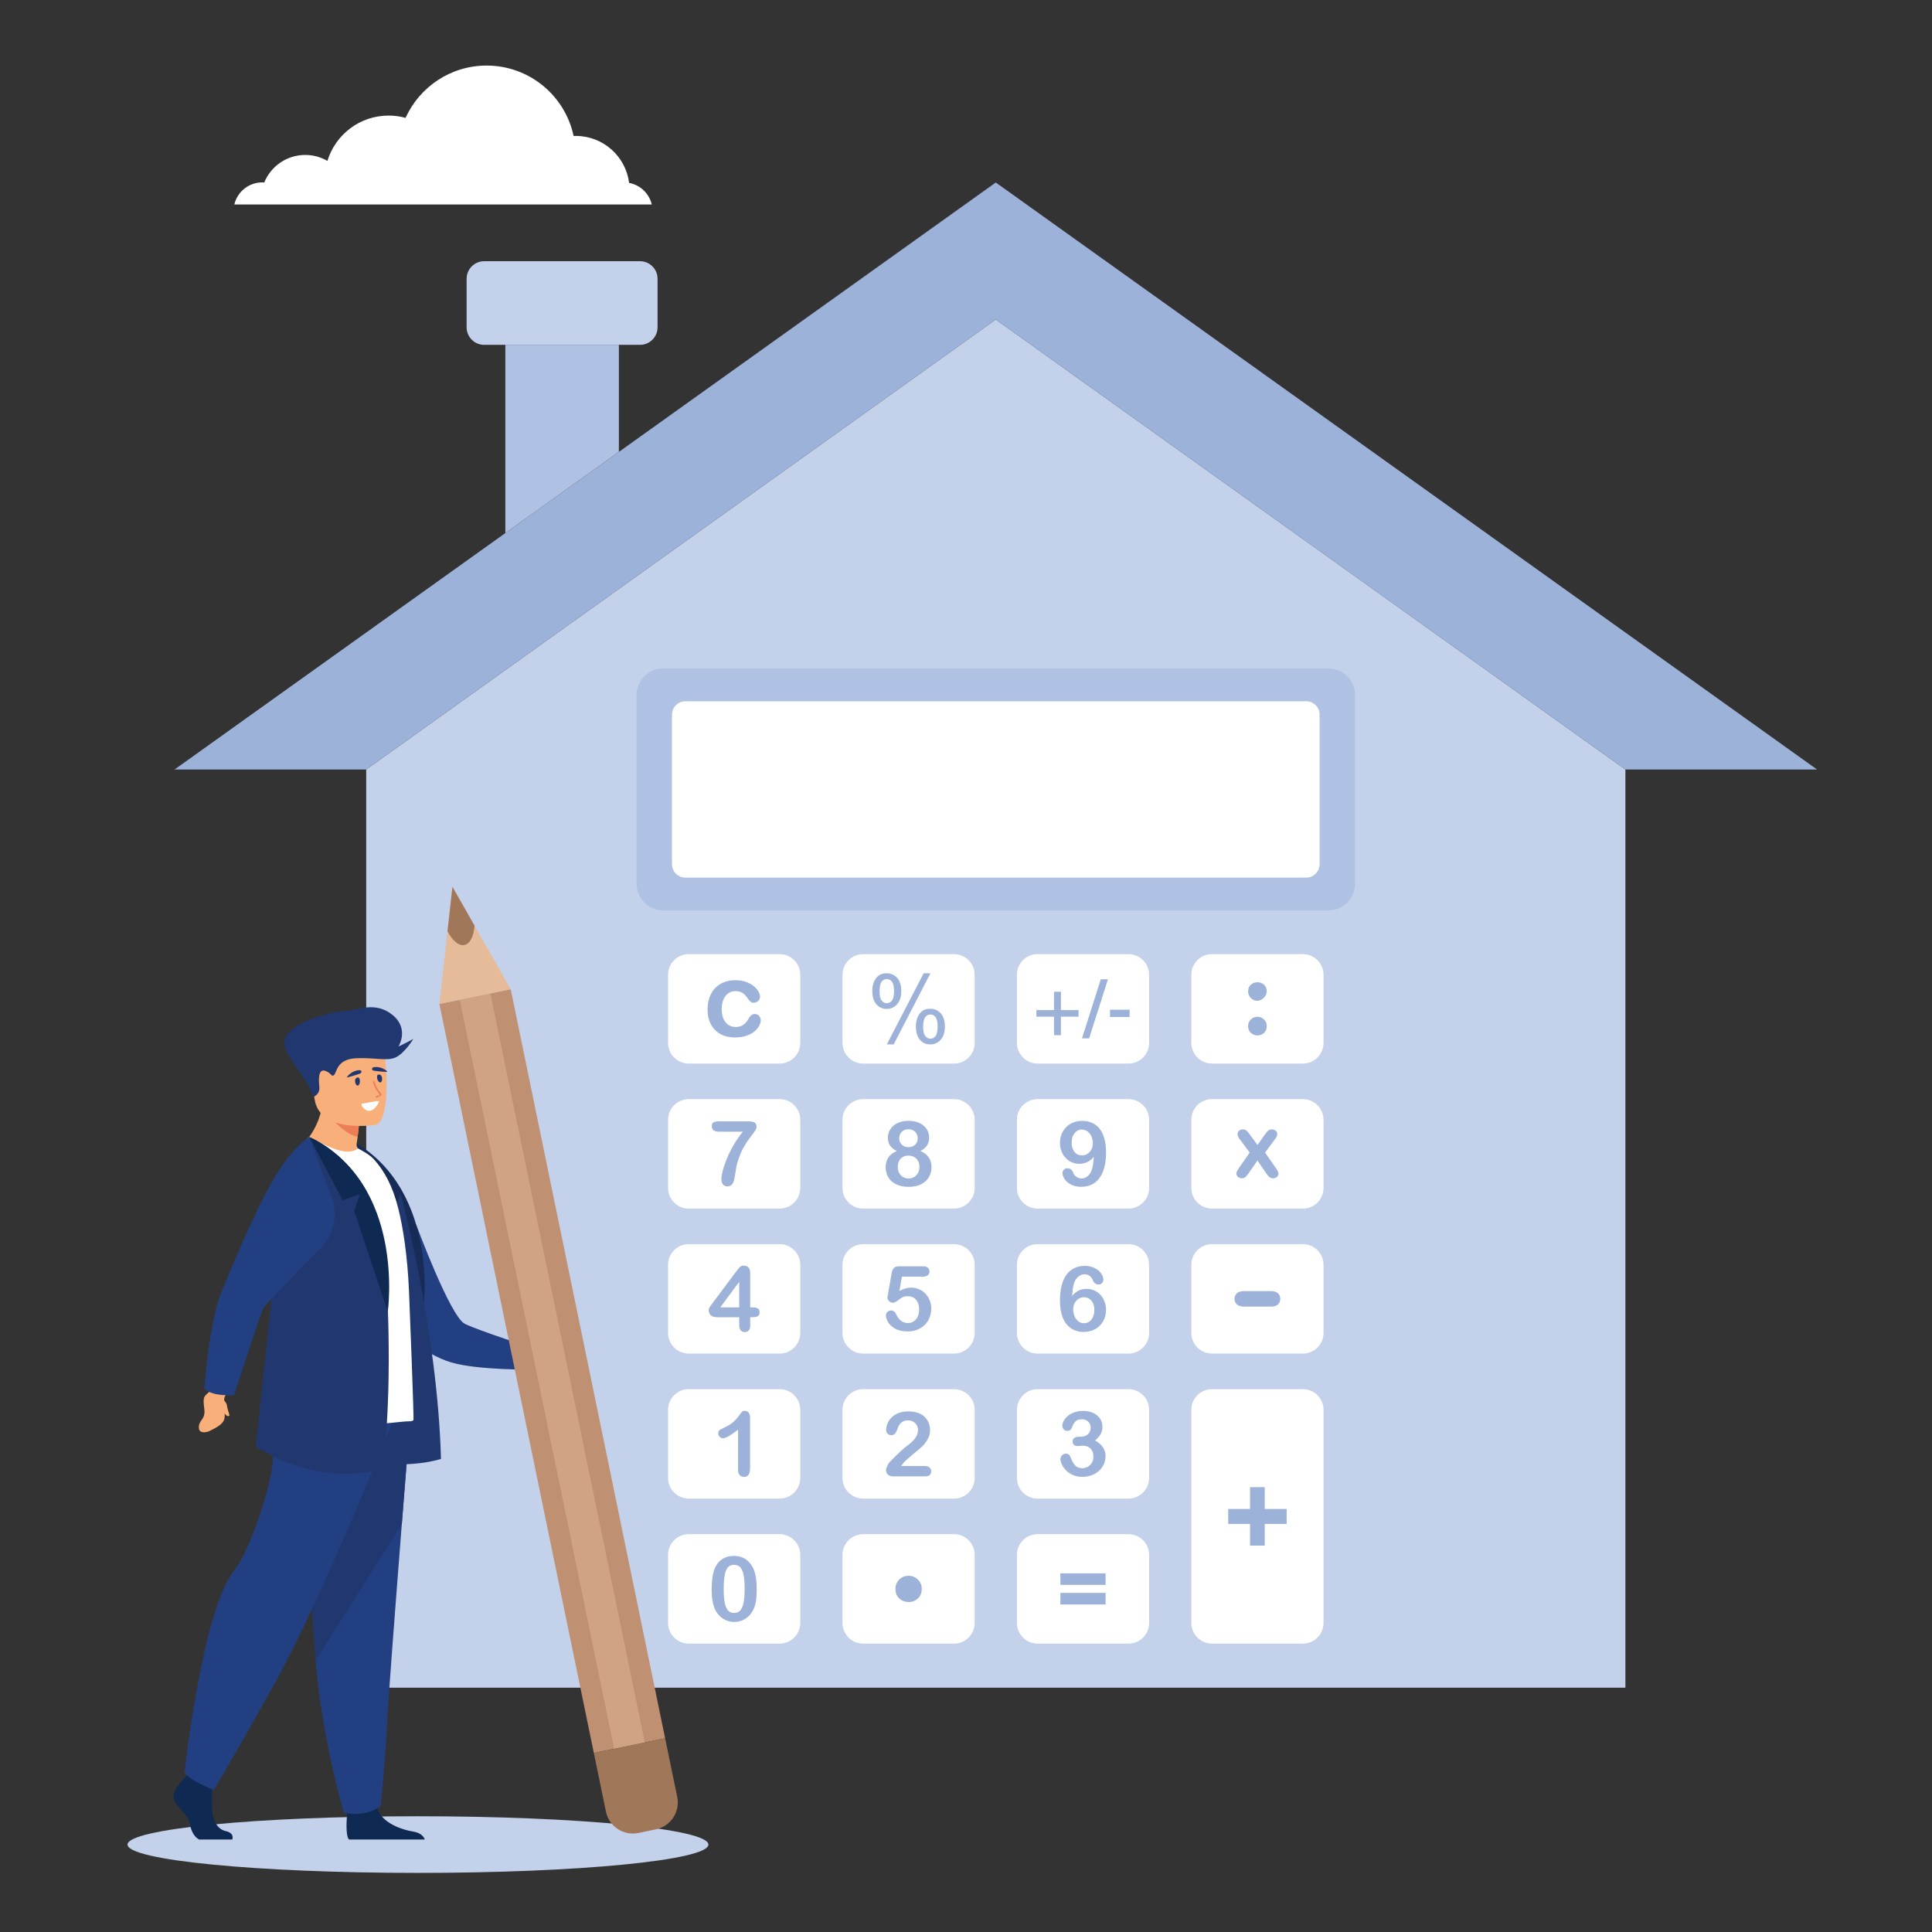 <?xml version="1.0" encoding="utf-8"?>
<!-- Generator: Adobe Illustrator 24.3.0, SVG Export Plug-In . SVG Version: 6.00 Build 0)  -->
<svg version="1.1" id="Layer_1" xmlns="http://www.w3.org/2000/svg" xmlns:xlink="http://www.w3.org/1999/xlink" x="0px" y="0px"
	 viewBox="0 0 2000 2000" style="enable-background:new 0 0 2000 2000;" xml:space="preserve">
<rect x="0" y="0" width="2000" height="2000" fill="#333333" stroke="none"/>
<g>
	<path style="fill-rule:evenodd;clip-rule:evenodd;fill:#FFFFFF;" d="M674.72,211.7H242.57c3.09-13.13,14.89-22.9,28.96-22.9
		c0.67,0,1.36,0.02,2.03,0.08c6.82-16.71,23.23-28.48,42.39-28.48c8.38,0,16.23,2.26,22.99,6.19c8.25-27.17,33.49-46.95,63.35-46.95
		c6.07,0,11.96,0.83,17.55,2.37c14.45-31.92,46.58-54.13,83.91-54.13c44.27,0,81.22,31.24,90.05,72.88
		c0.76-0.02,1.49-0.05,2.24-0.05c28.35,0,51.75,21.21,55.21,48.62C662.82,191.48,672.04,200.33,674.72,211.7z"/>
</g>
<polygon style="fill-rule:evenodd;clip-rule:evenodd;fill:#C4D1EB;" points="1682.61,796.59 1682.61,1747.1 379.1,1747.1 
	379.1,796.59 1030.83,330.73 "/>
<polygon style="fill-rule:evenodd;clip-rule:evenodd;fill:#9DB2D9;" points="1030.83,330.73 1682.61,796.59 1881,796.59 
	1030.83,188.92 180.7,796.59 379.1,796.59 "/>
<g>
	<polygon style="fill-rule:evenodd;clip-rule:evenodd;fill:#B0C2E4;" points="640.65,356.97 640.65,467.8 523.12,551.81 
		523.12,356.97 	"/>
</g>
<g>
	<path style="fill-rule:evenodd;clip-rule:evenodd;fill:#C4D1EB;" d="M501.15,270.42H662.6c9.95,0,18.1,8.14,18.1,18.1v50.35
		c0,9.96-8.15,18.11-18.1,18.11H501.15c-9.97,0-18.11-8.15-18.11-18.11v-50.35C483.04,278.56,491.18,270.42,501.15,270.42z"/>
</g>
<g>
	<path style="fill-rule:evenodd;clip-rule:evenodd;fill:#FFFFFF;" d="M712.91,987.71h94.21c11.73,0,21.31,9.59,21.31,21.31v70.66
		c0,11.73-9.59,21.32-21.31,21.32h-94.21c-11.73,0-21.32-9.6-21.32-21.32v-70.66C691.59,997.3,701.18,987.71,712.91,987.71z"/>
</g>
<g>
	<path style="fill-rule:evenodd;clip-rule:evenodd;fill:#FFFFFF;" d="M893.47,987.71h94.21c11.73,0,21.3,9.59,21.3,21.31v70.66
		c0,11.73-9.59,21.32-21.3,21.32h-94.21c-11.73,0-21.31-9.6-21.31-21.32v-70.66C872.15,997.3,881.74,987.71,893.47,987.71z"/>
</g>
<g>
	<path style="fill-rule:evenodd;clip-rule:evenodd;fill:#FFFFFF;" d="M1074.02,987.71h94.21c11.74,0,21.32,9.59,21.32,21.31v70.66
		c0,11.73-9.59,21.32-21.32,21.32h-94.21c-11.72,0-21.3-9.6-21.3-21.32v-70.66C1052.71,997.3,1062.31,987.71,1074.02,987.71z"/>
</g>
<g>
	<path style="fill-rule:evenodd;clip-rule:evenodd;fill:#FFFFFF;" d="M1254.58,987.71h94.21c11.74,0,21.32,9.59,21.32,21.31v70.66
		c0,11.73-9.59,21.32-21.32,21.32h-94.21c-11.72,0-21.3-9.6-21.3-21.32v-70.66C1233.26,997.3,1242.86,987.71,1254.58,987.71z"/>
</g>
<g>
	<path style="fill-rule:evenodd;clip-rule:evenodd;fill:#FFFFFF;" d="M712.91,1137.83h94.21c11.73,0,21.31,9.59,21.31,21.32v70.66
		c0,11.72-9.59,21.31-21.31,21.31h-94.21c-11.73,0-21.32-9.6-21.32-21.31v-70.66C691.59,1147.41,701.18,1137.83,712.91,1137.83z"/>
</g>
<g>
	<path style="fill-rule:evenodd;clip-rule:evenodd;fill:#FFFFFF;" d="M893.47,1137.83h94.21c11.73,0,21.3,9.59,21.3,21.32v70.66
		c0,11.72-9.59,21.31-21.3,21.31h-94.21c-11.73,0-21.31-9.6-21.31-21.31v-70.66C872.15,1147.41,881.74,1137.83,893.47,1137.83z"/>
</g>
<g>
	<path style="fill-rule:evenodd;clip-rule:evenodd;fill:#FFFFFF;" d="M1074.02,1137.83h94.21c11.74,0,21.32,9.59,21.32,21.32v70.66
		c0,11.72-9.59,21.31-21.32,21.31h-94.21c-11.72,0-21.3-9.6-21.3-21.31v-70.66C1052.71,1147.41,1062.31,1137.83,1074.02,1137.83z"/>
</g>
<g>
	<path style="fill-rule:evenodd;clip-rule:evenodd;fill:#FFFFFF;" d="M1254.58,1137.83h94.21c11.74,0,21.32,9.59,21.32,21.32v70.66
		c0,11.72-9.59,21.31-21.32,21.31h-94.21c-11.72,0-21.3-9.6-21.3-21.31v-70.66C1233.26,1147.41,1242.86,1137.83,1254.58,1137.83z"/>
</g>
<g>
	<path style="fill-rule:evenodd;clip-rule:evenodd;fill:#FFFFFF;" d="M712.91,1287.95h94.21c11.73,0,21.31,9.59,21.31,21.31v70.66
		c0,11.73-9.59,21.3-21.31,21.3h-94.21c-11.73,0-21.32-9.59-21.32-21.3v-70.66C691.59,1297.54,701.18,1287.95,712.91,1287.95z"/>
</g>
<g>
	<path style="fill-rule:evenodd;clip-rule:evenodd;fill:#FFFFFF;" d="M893.47,1287.95h94.21c11.73,0,21.3,9.59,21.3,21.31v70.66
		c0,11.73-9.59,21.3-21.3,21.3h-94.21c-11.73,0-21.31-9.59-21.31-21.3v-70.66C872.15,1297.54,881.74,1287.95,893.47,1287.95z"/>
</g>
<g>
	<path style="fill-rule:evenodd;clip-rule:evenodd;fill:#FFFFFF;" d="M1074.02,1287.95h94.21c11.74,0,21.32,9.59,21.32,21.31v70.66
		c0,11.73-9.59,21.3-21.32,21.3h-94.21c-11.72,0-21.3-9.59-21.3-21.3v-70.66C1052.71,1297.54,1062.31,1287.95,1074.02,1287.95z"/>
</g>
<g>
	<path style="fill-rule:evenodd;clip-rule:evenodd;fill:#FFFFFF;" d="M1254.58,1287.95h94.21c11.74,0,21.32,9.59,21.32,21.31v70.66
		c0,11.73-9.59,21.3-21.32,21.3h-94.21c-11.72,0-21.3-9.59-21.3-21.3v-70.66C1233.26,1297.54,1242.86,1287.95,1254.58,1287.95z"/>
</g>
<g>
	<path style="fill-rule:evenodd;clip-rule:evenodd;fill:#FFFFFF;" d="M712.91,1438.06h94.21c11.73,0,21.31,9.59,21.31,21.3v70.66
		c0,11.74-9.59,21.32-21.31,21.32h-94.21c-11.73,0-21.32-9.59-21.32-21.32v-70.66C691.59,1447.65,701.18,1438.06,712.91,1438.06z"/>
</g>
<g>
	<path style="fill-rule:evenodd;clip-rule:evenodd;fill:#FFFFFF;" d="M893.47,1438.06h94.21c11.73,0,21.3,9.59,21.3,21.3v70.66
		c0,11.74-9.59,21.32-21.3,21.32h-94.21c-11.73,0-21.31-9.59-21.31-21.32v-70.66C872.15,1447.65,881.74,1438.06,893.47,1438.06z"/>
</g>
<g>
	<path style="fill-rule:evenodd;clip-rule:evenodd;fill:#FFFFFF;" d="M1074.02,1438.06h94.21c11.74,0,21.32,9.59,21.32,21.3v70.66
		c0,11.74-9.59,21.32-21.32,21.32h-94.21c-11.72,0-21.3-9.59-21.3-21.32v-70.66C1052.71,1447.65,1062.31,1438.06,1074.02,1438.06z"
		/>
</g>
<g>
	<path style="fill-rule:evenodd;clip-rule:evenodd;fill:#FFFFFF;" d="M712.91,1588.17h94.21c11.73,0,21.31,9.59,21.31,21.32v70.66
		c0,11.73-9.59,21.32-21.31,21.32h-94.21c-11.73,0-21.32-9.6-21.32-21.32v-70.66C691.59,1597.76,701.18,1588.17,712.91,1588.17z"/>
</g>
<g>
	<path style="fill-rule:evenodd;clip-rule:evenodd;fill:#FFFFFF;" d="M893.47,1588.17h94.21c11.73,0,21.3,9.59,21.3,21.32v70.66
		c0,11.73-9.59,21.32-21.3,21.32h-94.21c-11.73,0-21.31-9.6-21.31-21.32v-70.66C872.15,1597.76,881.74,1588.17,893.47,1588.17z"/>
</g>
<g>
	<path style="fill-rule:evenodd;clip-rule:evenodd;fill:#FFFFFF;" d="M1074.02,1588.17h94.21c11.74,0,21.32,9.59,21.32,21.32v70.66
		c0,11.73-9.59,21.32-21.32,21.32h-94.21c-11.72,0-21.3-9.6-21.3-21.32v-70.66C1052.71,1597.76,1062.31,1588.17,1074.02,1588.17z"/>
</g>
<g>
	<path style="fill-rule:evenodd;clip-rule:evenodd;fill:#FFFFFF;" d="M1254.58,1438.06h94.21c11.74,0,21.32,9.6,21.32,21.3v220.78
		c0,11.72-9.6,21.32-21.32,21.32h-94.21c-11.72,0-21.3-9.6-21.3-21.32v-220.78C1233.26,1447.65,1242.86,1438.06,1254.58,1438.06z"/>
</g>
<g>
	<path style="fill-rule:evenodd;clip-rule:evenodd;fill:#9DB2D9;" d="M783.36,1645.18c0,4.99-0.32,9.28-0.91,12.86
		c-0.61,3.59-1.73,6.85-3.38,9.75c-2.06,3.58-4.72,6.35-8.01,8.31c-3.29,1.94-6.94,2.91-10.96,2.91c-4.61,0-8.77-1.31-12.43-3.92
		c-3.65-2.63-6.4-6.23-8.27-10.83c-0.92-2.53-1.62-5.33-2.06-8.37c-0.45-3.05-0.65-6.35-0.65-9.91c0-4.59,0.26-8.73,0.74-12.39
		c0.48-3.69,1.25-6.85,2.27-9.49c1.8-4.38,4.41-7.71,7.81-9.99c3.42-2.29,7.5-3.44,12.26-3.44c3.12,0,5.97,0.52,8.52,1.53
		c2.55,1.03,4.79,2.51,6.72,4.47c1.93,1.95,3.56,4.38,4.91,7.25C782.21,1628.91,783.36,1636.02,783.36,1645.18L783.36,1645.18z
		 M770.84,1644.28c0-5.56-0.33-10.12-1-13.65c-0.66-3.55-1.81-6.24-3.38-8.03c-1.59-1.81-3.78-2.71-6.57-2.71
		c-4.02,0-6.81,2.01-8.37,6.06c-1.57,4.04-2.36,10.26-2.36,18.69c0,5.71,0.33,10.39,1,14.03c0.67,3.66,1.81,6.42,3.38,8.28
		c1.6,1.87,3.75,2.8,6.44,2.8c2.79,0,4.98-0.97,6.57-2.91c1.57-1.94,2.68-4.73,3.32-8.34
		C770.52,1654.88,770.84,1650.14,770.84,1644.28z"/>
</g>
<g>
	<path style="fill-rule:evenodd;clip-rule:evenodd;fill:#9DB2D9;" d="M764.04,1521.5v-41.47c-7.72,5.93-12.92,8.88-15.6,8.88
		c-1.28,0-2.41-0.52-3.4-1.54c-1-1.01-1.47-2.19-1.47-3.53c0-1.56,0.48-2.69,1.45-3.42c0.99-0.72,2.69-1.66,5.16-2.81
		c3.68-1.74,6.62-3.55,8.82-5.47c2.22-1.91,4.16-4.06,5.87-6.42c1.69-2.39,2.81-3.83,3.32-4.38c0.52-0.56,1.49-0.83,2.93-0.83
		c1.61,0,2.92,0.62,3.88,1.87c0.99,1.25,1.47,2.95,1.47,5.16v52.17c0,6.12-2.1,9.17-6.27,9.17c-1.86,0-3.34-0.62-4.46-1.87
		C764.6,1525.78,764.04,1523.94,764.04,1521.5z"/>
</g>
<g>
	<path style="fill-rule:evenodd;clip-rule:evenodd;fill:#9DB2D9;" d="M932.88,1517.59h23.8c2.38,0,4.18,0.48,5.43,1.46
		c1.25,0.97,1.87,2.29,1.87,3.94c0,1.49-0.5,2.75-1.48,3.79c-1,1.03-2.49,1.55-4.5,1.55h-33.58c-2.28,0-4.06-0.63-5.33-1.89
		c-1.28-1.26-1.91-2.74-1.91-4.45c0-1.09,0.39-2.53,1.23-4.34c0.81-1.8,1.72-3.23,2.69-4.26c4.05-4.18,7.69-7.78,10.94-10.78
		c3.26-2.98,5.58-4.97,6.96-5.9c2.51-1.76,4.59-3.54,6.23-5.32c1.67-1.77,2.93-3.61,3.81-5.46c0.85-1.88,1.29-3.7,1.29-5.51
		c0-1.93-0.48-3.67-1.39-5.23c-0.93-1.54-2.19-2.72-3.79-3.57c-1.6-0.86-3.34-1.28-5.22-1.28c-3.97,0-7.12,1.75-9.38,5.24
		c-0.32,0.46-0.84,1.69-1.54,3.75c-0.73,2.03-1.51,3.61-2.42,4.7c-0.88,1.09-2.21,1.65-3.93,1.65c-1.54,0-2.79-0.52-3.79-1.51
		c-1.01-1-1.5-2.38-1.5-4.11c0-2.09,0.46-4.28,1.4-6.55c0.94-2.29,2.36-4.36,4.22-6.21c1.87-1.87,4.22-3.36,7.11-4.49
		c2.86-1.14,6.24-1.72,10.1-1.72c4.65,0,8.61,0.74,11.89,2.18c2.14,0.99,4.03,2.31,5.62,4.03c1.62,1.7,2.87,3.66,3.77,5.91
		c0.9,2.23,1.35,4.54,1.35,6.93c0,3.79-0.92,7.21-2.79,10.29c-1.87,3.09-3.79,5.51-5.73,7.24c-1.94,1.75-5.2,4.5-9.76,8.24
		c-4.59,3.74-7.73,6.65-9.43,8.7C934.39,1515.44,933.64,1516.44,932.88,1517.59z"/>
</g>
<g>
	<path style="fill-rule:evenodd;clip-rule:evenodd;fill:#9DB2D9;" d="M1118.79,1487.37c2.8,0,5.21-0.83,7.23-2.45
		c2.02-1.65,3.03-4.01,3.03-7.08c0-2.36-0.8-4.37-2.42-6.05c-1.61-1.71-3.79-2.54-6.53-2.54c-1.86,0-3.38,0.27-4.58,0.78
		c-1.19,0.52-2.15,1.2-2.84,2.05c-0.71,0.85-1.37,1.94-1.99,3.29c-0.62,1.34-1.18,2.6-1.72,3.78c-0.29,0.64-0.84,1.15-1.63,1.52
		s-1.69,0.54-2.74,0.54c-1.22,0-2.35-0.49-3.34-1.48c-1.04-0.99-1.54-2.29-1.54-3.94c0-1.58,0.48-3.23,1.43-4.98
		c0.97-1.75,2.36-3.41,4.2-4.98c1.84-1.59,4.13-2.85,6.85-3.81c2.74-0.95,5.8-1.43,9.17-1.43c2.97,0,5.66,0.4,8.07,1.22
		c2.43,0.79,4.55,1.96,6.35,3.48c1.78,1.51,3.14,3.27,4.07,5.28c0.9,2,1.37,4.17,1.37,6.47c0,3.03-0.66,5.64-2,7.81
		c-1.31,2.18-3.21,4.3-5.68,6.36c2.37,1.28,4.38,2.72,6.02,4.38c1.61,1.64,2.84,3.44,3.66,5.45c0.84,1.99,1.23,4.14,1.23,6.44
		c0,2.77-0.55,5.43-1.66,8.01c-1.13,2.57-2.76,4.89-4.93,6.91c-2.14,2.02-4.7,3.6-7.69,4.73c-2.95,1.13-6.24,1.72-9.82,1.72
		c-3.66,0-6.93-0.65-9.82-1.97c-2.9-1.31-5.25-2.94-7.14-4.91c-1.87-1.94-3.27-3.97-4.22-6.07c-0.98-2.11-1.44-3.83-1.44-5.2
		c0-1.75,0.55-3.18,1.71-4.26c1.14-1.08,2.55-1.63,4.28-1.63c0.83,0,1.66,0.26,2.46,0.77c0.77,0.5,1.3,1.1,1.54,1.78
		c1.59,4.24,3.28,7.37,5.08,9.43c1.81,2.05,4.36,3.07,7.64,3.07c1.88,0,3.68-0.47,5.45-1.38c1.74-0.93,3.19-2.3,4.33-4.13
		c1.14-1.85,1.7-3.94,1.7-6.35c0-3.55-0.97-6.34-2.92-8.35c-1.94-2.03-4.65-3.04-8.11-3.04c-0.61,0-1.56,0.06-2.83,0.19
		c-1.28,0.11-2.1,0.17-2.45,0.17c-1.67,0-2.96-0.4-3.88-1.26c-0.91-0.84-1.37-1.99-1.37-3.49c0-1.45,0.54-2.63,1.65-3.53
		c1.09-0.89,2.7-1.35,4.87-1.35h1.89V1487.37z"/>
</g>
<g>
	<path style="fill-rule:evenodd;clip-rule:evenodd;fill:#9DB2D9;" d="M765.24,1372.08v-8.48h-22.9c-2.88,0-5.03-0.65-6.49-1.97
		c-1.45-1.31-2.16-3.08-2.16-5.33c0-0.59,0.1-1.15,0.31-1.74c0.21-0.6,0.52-1.22,0.95-1.88c0.43-0.65,0.86-1.29,1.34-1.9
		c0.46-0.61,1.02-1.36,1.67-2.22l24.17-32.33c1.59-2.13,2.9-3.66,3.9-4.64c1.03-0.95,2.25-1.42,3.67-1.42
		c4.63,0,6.92,2.65,6.92,7.94v35.3h1.97c2.35,0,4.22,0.31,5.63,0.95c1.42,0.63,2.13,2.03,2.13,4.18c0,1.76-0.58,3.04-1.73,3.84
		c-1.16,0.8-2.9,1.21-5.2,1.21h-2.79v8.48c0,2.32-0.51,4.07-1.55,5.21c-1.03,1.14-2.41,1.71-4.14,1.71c-1.71,0-3.08-0.59-4.13-1.75
		C765.77,1376.08,765.24,1374.34,765.24,1372.08L765.24,1372.08z M745.63,1353.41h19.61v-26.53L745.63,1353.41z"/>
</g>
<g>
	<path style="fill-rule:evenodd;clip-rule:evenodd;fill:#9DB2D9;" d="M955.35,1321.61h-21.67l-2.6,14.76
		c4.32-2.29,8.3-3.45,11.96-3.45c2.91,0,5.63,0.54,8.19,1.63c2.53,1.11,4.77,2.63,6.67,4.54c1.91,1.93,3.41,4.22,4.51,6.85
		c1.09,2.65,1.64,5.49,1.64,8.52c0,4.41-1,8.41-2.96,12.04c-1.98,3.6-4.83,6.48-8.55,8.6c-3.7,2.14-8,3.19-12.88,3.19
		c-5.44,0-9.85-0.99-13.25-3c-3.39-2-5.79-4.31-7.2-6.91c-1.42-2.58-2.13-4.86-2.13-6.81c0-1.18,0.5-2.32,1.49-3.38
		c1-1.05,2.22-1.59,3.7-1.59c2.55,0,4.45,1.47,5.7,4.43c1.22,2.71,2.87,4.8,4.94,6.31c2.07,1.52,4.38,2.26,6.93,2.26
		c2.32,0,4.39-0.6,6.15-1.82c1.76-1.21,3.12-2.9,4.09-5.03c0.95-2.11,1.42-4.55,1.42-7.24c0-2.91-0.51-5.41-1.56-7.47
		c-1.02-2.06-2.41-3.62-4.14-4.64c-1.72-1.02-3.67-1.54-5.79-1.54c-2.61,0-4.47,0.34-5.61,0.98c-1.12,0.63-2.75,1.74-4.86,3.34
		c-2.1,1.58-3.83,2.4-5.21,2.4c-1.49,0-2.81-0.54-3.96-1.62c-1.15-1.1-1.73-2.3-1.73-3.67c0-0.16,0.16-1.17,0.5-3.1l3.83-21.84
		c0.42-2.61,1.21-4.51,2.37-5.7c1.17-1.2,3.05-1.78,5.68-1.78h24.05c4.73,0,7.1,1.81,7.1,5.43c0,1.58-0.58,2.87-1.72,3.84
		C959.31,1321.13,957.59,1321.61,955.35,1321.61z"/>
</g>
<g>
	<path style="fill-rule:evenodd;clip-rule:evenodd;fill:#9DB2D9;" d="M1109.9,1341.49c2.05-2.48,4.32-4.3,6.73-5.48
		c2.44-1.18,5.16-1.78,8.17-1.78c2.88,0,5.56,0.54,8,1.62s4.59,2.63,6.42,4.62c1.84,1.99,3.26,4.34,4.25,7.04
		c1.02,2.72,1.51,5.54,1.51,8.48c0,4.3-0.99,8.2-2.94,11.68c-1.97,3.5-4.68,6.22-8.21,8.19c-3.51,1.95-7.48,2.94-11.91,2.94
		c-5.11,0-9.52-1.25-13.23-3.75c-3.69-2.48-6.54-6.17-8.5-11.04c-1.95-4.88-2.94-10.85-2.94-17.88c0-5.74,0.59-10.89,1.78-15.42
		c1.17-4.52,2.9-8.27,5.1-11.25c2.23-3,4.92-5.23,8.08-6.74c3.15-1.52,6.77-2.28,10.79-2.28c3.89,0,7.32,0.77,10.27,2.28
		c2.97,1.51,5.2,3.39,6.7,5.64c1.5,2.25,2.26,4.41,2.26,6.46c0,1.25-0.49,2.38-1.41,3.39c-0.94,1.01-2.14,1.53-3.59,1.53
		c-1.28,0-2.46-0.4-3.55-1.22c-1.09-0.79-1.9-1.91-2.42-3.35c-0.7-1.83-1.8-3.28-3.32-4.39c-1.52-1.11-3.29-1.67-5.3-1.67
		c-1.6,0-3.2,0.48-4.8,1.4c-1.59,0.92-2.94,2.19-4.03,3.76C1111.6,1327.46,1110.3,1333.23,1109.9,1341.49L1109.9,1341.49z
		 M1122.22,1369.8c3.05,0,5.6-1.27,7.62-3.77c2.01-2.51,3.01-5.79,3.01-9.88c0-2.75-0.48-5.14-1.42-7.12
		c-0.92-1.99-2.22-3.52-3.87-4.57c-1.65-1.04-3.46-1.58-5.43-1.58c-1.9,0-3.69,0.51-5.41,1.52c-1.74,1-3.09,2.44-4.16,4.34
		c-1.04,1.9-1.57,4.13-1.57,6.68c0,4.1,1.05,7.52,3.19,10.25C1116.32,1368.43,1118.99,1369.8,1122.22,1369.8z"/>
</g>
<g>
	<path style="fill-rule:evenodd;clip-rule:evenodd;fill:#9DB2D9;" d="M744.49,1160.8h30.37c2.93,0,5.04,0.46,6.35,1.38
		c1.31,0.9,1.97,2.41,1.97,4.51c0,1.28-0.77,2.95-2.3,5.05c-1.54,2.11-3.29,4.43-5.24,6.96c-1.97,2.53-3.99,5.68-6.08,9.45
		c-2.08,3.77-3.99,8.37-5.72,13.81c-0.73,2.4-1.25,4.39-1.56,5.97c-0.29,1.58-0.63,3.64-1,6.16c-0.37,2.52-0.67,4.45-0.97,5.8
		c-0.64,3.09-1.55,5.24-2.71,6.43c-1.17,1.19-2.74,1.81-4.68,1.81c-1.86,0-3.35-0.64-4.46-1.93c-1.14-1.29-1.69-3.21-1.69-5.72
		c0-1.94,0.42-4.59,1.22-7.93c0.84-3.35,2.17-7.35,4.03-12.02c1.87-4.66,4.18-9.45,6.96-14.36c2.78-4.91,6.09-9.79,9.93-14.64
		h-24.41c-2.56,0-4.46-0.48-5.73-1.4c-1.27-0.91-1.9-2.39-1.9-4.36c0-2.11,0.66-3.46,2.01-4.06
		C740.2,1161.12,742.06,1160.8,744.49,1160.8z"/>
</g>
<g>
	<path style="fill-rule:evenodd;clip-rule:evenodd;fill:#9DB2D9;" d="M919.1,1177.75c0-3.03,0.82-5.89,2.49-8.59
		c1.65-2.69,4.08-4.84,7.29-6.46c3.2-1.61,6.95-2.41,11.25-2.41c3.6,0,6.8,0.47,9.53,1.41c2.74,0.93,5.01,2.24,6.84,3.89
		c1.82,1.67,3.18,3.54,4.06,5.6c0.88,2.09,1.31,4.3,1.31,6.65c0,2.98-0.76,5.63-2.29,7.97c-1.53,2.35-3.83,4.25-6.86,5.74
		c2.57,1,4.72,2.31,6.42,3.94c1.72,1.63,3.01,3.52,3.86,5.66c0.86,2.15,1.31,4.52,1.31,7.12c0,3.83-0.93,7.31-2.79,10.41
		c-1.86,3.11-4.58,5.56-8.17,7.32c-3.58,1.76-7.82,2.65-12.68,2.65c-5.04,0-9.37-0.88-12.94-2.65c-3.59-1.75-6.31-4.18-8.12-7.26
		c-1.82-3.07-2.75-6.54-2.75-10.37c0-8.16,3.87-13.77,11.6-16.81C922.2,1188.65,919.1,1184.04,919.1,1177.75L919.1,1177.75z
		 M951.77,1207.92c0-2.37-0.48-4.43-1.47-6.19c-0.94-1.77-2.32-3.12-4.08-4.06c-1.75-0.94-3.75-1.41-5.94-1.41
		c-3.09,0-5.68,1.02-7.77,3.09c-2.11,2.06-3.15,4.96-3.15,8.67c0,2.39,0.51,4.46,1.48,6.28c1,1.81,2.35,3.2,4.04,4.2
		c1.69,0.98,3.59,1.47,5.7,1.47c2.14,0,4.04-0.5,5.74-1.52c1.69-0.99,3.04-2.41,3.99-4.22
		C951.3,1212.39,951.77,1210.3,951.77,1207.92L951.77,1207.92z M940.38,1168.98c-2.84,0-5.16,0.88-6.9,2.67
		c-1.74,1.77-2.61,4.07-2.61,6.87c0,2.57,0.89,4.73,2.68,6.45c1.78,1.73,4.12,2.59,6.93,2.59c1.42,0,2.73-0.24,3.89-0.68
		c1.16-0.46,2.18-1.1,3-1.9c0.85-0.81,1.49-1.76,1.95-2.88c0.46-1.11,0.68-2.32,0.68-3.66c0-1.8-0.4-3.41-1.22-4.85
		c-0.79-1.43-1.93-2.55-3.39-3.38C943.95,1169.38,942.27,1168.98,940.38,1168.98z"/>
</g>
<g>
	<path style="fill-rule:evenodd;clip-rule:evenodd;fill:#9DB2D9;" d="M1132.31,1197.61c-2.01,2.39-4.25,4.17-6.72,5.36
		c-2.48,1.19-5.23,1.81-8.23,1.81c-2.87,0-5.53-0.56-8.03-1.67c-2.46-1.11-4.62-2.66-6.42-4.66c-1.81-1.99-3.21-4.31-4.17-6.96
		c-0.99-2.67-1.47-5.45-1.47-8.36c0-3.14,0.56-6.1,1.65-8.92c1.09-2.81,2.67-5.24,4.69-7.32c2.04-2.06,4.46-3.67,7.28-4.84
		c2.81-1.15,5.94-1.73,9.33-1.73c3.92,0,7.43,0.72,10.51,2.15c3.06,1.41,5.66,3.51,7.75,6.21c2.1,2.74,3.69,6.15,4.84,10.29
		c1.11,4.13,1.67,8.81,1.67,14.02c0,5.84-0.58,10.98-1.77,15.43c-1.2,4.45-2.91,8.19-5.19,11.22c-2.26,3.03-4.97,5.27-8.12,6.74
		c-3.17,1.48-6.76,2.2-10.77,2.2c-3.95,0-7.39-0.75-10.31-2.26c-2.93-1.49-5.16-3.36-6.67-5.58c-1.52-2.24-2.28-4.39-2.28-6.44
		c0-1.27,0.48-2.41,1.42-3.41c0.94-1.01,2.15-1.5,3.61-1.5c1.35,0,2.54,0.37,3.59,1.12c1.08,0.74,1.87,1.86,2.43,3.34
		c0.66,1.82,1.77,3.29,3.33,4.39c1.54,1.11,3.3,1.67,5.24,1.67c1.73,0,3.38-0.45,4.92-1.33c1.56-0.87,2.87-2.14,3.96-3.75
		C1130.57,1211.61,1131.88,1205.86,1132.31,1197.61L1132.31,1197.61z M1131.27,1183.66c0-2.05-0.28-3.97-0.84-5.72
		c-0.56-1.74-1.36-3.24-2.4-4.52c-1.01-1.29-2.21-2.29-3.64-3.03c-1.41-0.73-2.95-1.09-4.64-1.09c-2.88,0-5.33,1.25-7.35,3.71
		c-2.01,2.48-3.01,5.74-3.01,9.83c0,4.04,1,7.25,3.01,9.66c2.01,2.41,4.57,3.59,7.63,3.59c1.89,0,3.68-0.5,5.41-1.48
		c1.73-1,3.13-2.42,4.19-4.31C1130.72,1188.44,1131.27,1186.21,1131.27,1183.66z"/>
</g>
<g>
	<polygon style="fill-rule:evenodd;clip-rule:evenodd;fill:#9DB2D9;" points="1309.24,1600.02 1294.03,1600.02 1294.03,1577.55 
		1271.43,1577.55 1271.43,1562.09 1294.03,1562.09 1294.03,1539.5 1309.24,1539.5 1309.24,1562.09 1331.95,1562.09 1331.95,1577.55 
		1309.24,1577.55 	"/>
</g>
<g>
	<path style="fill-rule:evenodd;clip-rule:evenodd;fill:#9DB2D9;" d="M1315.57,1352.61h-27.78c-3.19,0-5.63-0.75-7.27-2.22
		c-1.66-1.49-2.5-3.42-2.5-5.79c0-2.38,0.82-4.34,2.43-5.82c1.6-1.48,4.05-2.23,7.34-2.23h27.78c3.28,0,5.74,0.75,7.35,2.23
		c1.61,1.48,2.42,3.44,2.42,5.82c0,2.37-0.79,4.29-2.4,5.79C1321.36,1351.85,1318.9,1352.61,1315.57,1352.61z"/>
</g>
<g>
	<path style="fill-rule:evenodd;clip-rule:evenodd;fill:#9DB2D9;" d="M1144.52,1660.93h-46.79v-11.96h46.79V1660.93L1144.52,1660.93
		z M1144.52,1640.67h-46.79v-11.96h46.79V1640.67z"/>
</g>
<g>
	<path style="fill-rule:evenodd;clip-rule:evenodd;fill:#9DB2D9;" d="M940.69,1658.42c-3.74,0-6.94-1.19-9.65-3.6
		c-2.71-2.41-4.07-5.8-4.07-10.12c0-3.69,1.29-6.85,3.89-9.49c2.58-2.65,5.79-3.97,9.59-3.97c3.8,0,7.04,1.29,9.71,3.91
		c2.69,2.63,4.02,5.81,4.02,9.57c0,4.25-1.32,7.62-4.02,10.06C947.48,1657.19,944.33,1658.42,940.69,1658.42z"/>
</g>
<g>
	<path style="fill-rule:evenodd;clip-rule:evenodd;fill:#9DB2D9;" d="M1310.78,1214.63l-9.04-13.25l-9.25,13.25
		c-1.35,1.86-2.48,3.18-3.39,3.96c-0.93,0.79-2.11,1.17-3.54,1.17c-1.58,0-2.92-0.49-4.03-1.48c-1.11-0.99-1.67-2.11-1.67-3.39
		c0-1.31,0.86-3.16,2.55-5.59l11.26-16.15l-9.98-13.47c-1.73-2.22-2.6-4.14-2.6-5.79c0-1.28,0.52-2.4,1.55-3.33
		c1.04-0.95,2.4-1.41,4.05-1.41c1.47,0,2.67,0.4,3.64,1.22c0.95,0.82,2.05,2.13,3.34,3.89l8.06,11.04l7.84-11.04
		c1.3-1.84,2.44-3.14,3.39-3.93c0.97-0.79,2.15-1.17,3.58-1.17c1.63,0,3.01,0.47,4.07,1.38c1.09,0.93,1.63,2.05,1.63,3.37
		c0,0.95-0.23,1.86-0.65,2.71c-0.45,0.86-1.13,1.9-2.03,3.07l-9.98,13.47l11.25,16.15c1.76,2.52,2.65,4.42,2.65,5.7
		c0,1.3-0.54,2.43-1.63,3.36c-1.11,0.95-2.46,1.41-4.07,1.41c-1.42,0-2.63-0.39-3.62-1.22
		C1313.18,1217.72,1312.04,1216.41,1310.78,1214.63z"/>
</g>
<g>
	<path style="fill-rule:evenodd;clip-rule:evenodd;fill:#9DB2D9;" d="M903,1025.47c0-4.98,1.25-9.24,3.78-12.72
		c2.52-3.5,6.17-5.24,10.97-5.24c4.39,0,8.04,1.56,10.92,4.69c2.88,3.12,4.33,7.73,4.33,13.79c0,5.9-1.46,10.47-4.38,13.66
		c-2.92,3.19-6.53,4.79-10.78,4.79c-4.24,0-7.77-1.59-10.6-4.72C904.41,1036.59,903,1031.83,903,1025.47L903,1025.47z
		 M917.99,1013.48c-2.14,0-3.91,0.91-5.32,2.75c-1.41,1.84-2.14,5.21-2.14,10.12c0,4.46,0.73,7.6,2.16,9.41
		c1.42,1.83,3.2,2.73,5.3,2.73c2.16,0,3.95-0.9,5.38-2.74c1.42-1.84,2.13-5.2,2.13-10.07c0-4.49-0.73-7.66-2.15-9.46
		C921.9,1014.39,920.12,1013.48,917.99,1013.48L917.99,1013.48z M918.03,1081.18h7.1l38.06-73.67h-7L918.03,1081.18L918.03,1081.18z
		 M948.14,1062.22c0-5.02,1.26-9.27,3.78-12.75c2.51-3.47,6.17-5.22,10.98-5.22c4.4,0,8.04,1.57,10.92,4.7
		c2.9,3.12,4.32,7.73,4.32,13.79c0,5.9-1.44,10.47-4.37,13.66c-2.92,3.19-6.54,4.79-10.83,4.79c-4.23,0-7.75-1.58-10.57-4.75
		C949.56,1073.29,948.14,1068.53,948.14,1062.22L948.14,1062.22z M963.15,1050.22c2.13,0,3.9,0.9,5.31,2.74
		c1.43,1.81,2.16,4.96,2.16,9.45c0,4.89-0.7,8.23-2.12,10.08c-1.42,1.85-3.21,2.75-5.42,2.75c-2.11,0-3.86-0.9-5.28-2.75
		c-1.42-1.84-2.15-4.96-2.15-9.39c0-4.91,0.71-8.27,2.13-10.12C959.2,1051.12,960.98,1050.22,963.15,1050.22z"/>
</g>
<g>
	<path style="fill-rule:evenodd;clip-rule:evenodd;fill:#9DB2D9;" d="M1072.89,1045.6v6.9h18.2v19.1h7.19v-19.1h18.22v-6.9h-18.22
		v-18.96h-7.19v18.96H1072.89L1072.89,1045.6z M1139.53,1013.77l-19.48,61.16h7.4l19.48-61.16H1139.53L1139.53,1013.77z
		 M1169.37,1052.79v-7.55h-20.29v7.55H1169.37z"/>
</g>
<g>
	<path style="fill-rule:evenodd;clip-rule:evenodd;fill:#9DB2D9;" d="M1301.77,1071.86c-2.64,0-4.92-0.84-6.84-2.55
		c-1.93-1.69-2.9-4.12-2.9-7.17c0-2.64,0.92-4.87,2.76-6.73c1.83-1.88,4.12-2.82,6.81-2.82c2.69,0,5,0.92,6.9,2.78
		c1.89,1.86,2.84,4.12,2.84,6.79c0,3.01-0.93,5.41-2.84,7.12C1306.6,1070.98,1304.36,1071.86,1301.77,1071.86L1301.77,1071.86z
		 M1292.04,1026.37c0-3.02,0.95-5.39,2.85-7.04c1.9-1.67,4.2-2.5,6.88-2.5c2.64,0,4.86,0.85,6.73,2.54
		c1.89,1.68,2.82,4.03,2.82,6.99c0,2.41-1.03,4.6-3.08,6.61c-2.03,2.01-4.26,3.03-6.65,3.03c-2.63,0-4.86-0.97-6.73-2.9
		C1292.99,1031.19,1292.04,1028.96,1292.04,1026.37z"/>
</g>
<g>
	<path style="fill-rule:evenodd;clip-rule:evenodd;fill:#9DB2D9;" d="M787.56,1056.06c0,1.8-0.55,3.76-1.65,5.81
		c-1.06,2.05-2.73,4.03-4.95,5.89c-2.22,1.86-5.02,3.37-8.41,4.5c-3.37,1.14-7.18,1.7-11.41,1.7c-9,0-16.03-2.63-21.08-7.87
		c-5.06-5.24-7.6-12.28-7.6-21.11c0-5.98,1.16-11.26,3.49-15.85c2.3-4.59,5.66-8.15,10.02-10.64c4.4-2.51,9.62-3.78,15.7-3.78
		c3.78,0,7.23,0.55,10.38,1.66c3.14,1.11,5.81,2.53,8,4.28c2.18,1.74,3.86,3.6,5.01,5.57c1.16,1.98,1.75,3.83,1.75,5.54
		c0,1.74-0.65,3.23-1.95,4.44c-1.31,1.2-2.88,1.81-4.74,1.81c-1.19,0-2.2-0.31-3.01-0.92c-0.79-0.62-1.69-1.62-2.69-3.01
		c-1.78-2.7-3.64-4.73-5.57-6.08c-1.96-1.35-4.41-2.02-7.41-2.02c-4.3,0-7.77,1.67-10.39,5.04c-2.65,3.36-3.95,7.95-3.95,13.78
		c0,2.73,0.35,5.23,1.02,7.53c0.67,2.3,1.64,4.28,2.94,5.87c1.28,1.61,2.81,2.82,4.65,3.67c1.8,0.84,3.8,1.26,5.97,1.26
		c2.92,0,5.42-0.67,7.48-2.02c2.11-1.35,3.93-3.42,5.54-6.18c0.88-1.65,1.83-2.92,2.87-3.83c1.03-0.93,2.3-1.4,3.8-1.4
		c1.78,0,3.26,0.68,4.43,2.04C786.96,1053.08,787.56,1054.54,787.56,1056.06z"/>
</g>
<g>
	<path style="fill-rule:evenodd;clip-rule:evenodd;fill:#B0C2E4;" d="M686.48,691.95h688.76c15.1,0,27.46,12.37,27.46,27.47V915
		c0,15.1-12.36,27.47-27.46,27.47H686.48C671.35,942.47,659,930.1,659,915V719.42C659,704.32,671.35,691.95,686.48,691.95z"/>
</g>
<g>
	<path style="fill-rule:evenodd;clip-rule:evenodd;fill:#FFFFFF;" d="M709.44,725.96h642.8c7.59,0,13.79,6.19,13.79,13.78v154.96
		c0,7.59-6.21,13.78-13.79,13.78h-642.8c-7.58,0-13.79-6.19-13.79-13.78V739.74C695.65,732.16,701.88,725.96,709.44,725.96z"/>
</g>
<g>
	<path style="fill-rule:evenodd;clip-rule:evenodd;fill:#C4D1EB;" d="M432.68,1880.18c-166.05,0-300.66,13.13-300.66,29.32
		c0,16.2,134.62,29.32,300.66,29.32c166.06,0,300.67-13.12,300.67-29.32C733.36,1893.31,598.75,1880.18,432.68,1880.18z"/>
	<path style="fill-rule:evenodd;clip-rule:evenodd;fill:#F9AF79;" d="M552.52,1395.8c0,0,26.84,3.38,29.37,5.28
		c2.54,1.9,8.66,14.67,8.03,18.61c-0.65,3.92-9.3,10.12-12.25,10.12c-2.97,0-4.05-6.54-6.79-8.03c-2.75-1.47-5.33-1.82-7.44-2.39
		c-4.03-1.08-11.65-4.58-11.65-4.58L552.52,1395.8z"/>
	<path style="fill-rule:evenodd;clip-rule:evenodd;fill:#223F81;" d="M430.73,1267.53c0,0,35.33,95.54,50.52,102.92
		c15.21,7.38,71.26,25.35,71.26,25.35v21.96c0,0-57.04,0.91-85.33-7.36c-28.33-8.27-65.18-39.14-65.18-39.14L430.73,1267.53z"/>
	<path style="fill-rule:evenodd;clip-rule:evenodd;fill:#172B57;" d="M357,1177.06l34.54,65.55l8.26,0.59l3.72,10.45l34.62,104.34
		C438.14,1358,457.31,1225.42,357,1177.06z"/>
	<path style="fill-rule:evenodd;clip-rule:evenodd;fill:#20386F;" d="M414.62,1235.02c0,0,38.21,140.83,41.88,275.23
		c0,0-31.67,11.05-81.46,2.29C325.01,1503.75,414.62,1235.02,414.62,1235.02z"/>
	<path style="fill-rule:evenodd;clip-rule:evenodd;fill:#0E2952;" d="M240.47,1904.29h-34.35c-4.33-2.34-8.17-7.71-9.39-15.73
		c-1.68-11.06-14.07-17.1-16.76-26.15c-2.69-9.05,11.06-21.78,11.06-21.78l2.31-2.96l2.38-3.08l22.8,5.37c0,0,0.56,5.43,0.9,12.34
		c0.25,4.99,0.39,10.75,0.1,15.81c-0.67,12.06,3.38,25.06,14.1,27.41C241.54,1897.27,241.2,1901.96,240.47,1904.29z"/>
	<path style="fill-rule:evenodd;clip-rule:evenodd;fill:#0E2952;" d="M439.79,1904.29h-78.55c-3.77-4.61-2.37-21.61-1.82-27.17
		c0.13-1.11,0.22-1.77,0.22-1.77s26.82-21.45,30.5-5.03c0.1,0.51,0.24,1.02,0.4,1.51c4.63,15.38,25.46,22.34,37.48,24.29
		C435.83,1897.4,438.71,1901.46,439.79,1904.29z"/>
	<path style="fill-rule:evenodd;clip-rule:evenodd;fill:#223F81;" d="M424.83,1465.88c0,0-4.09,50.81-8.88,111.89
		c-6.5,82.98-14.33,184.89-15.09,204.2c-1.35,33.53-6.7,87.15-6.7,87.15s-12.73,12.74-38.22,7.37c0,0-22.7-76.56-29.19-157.56
		c-0.1-1.33-0.2-2.66-0.3-4c-6.04-82.45-15.42-256.1-15.42-256.1L424.83,1465.88z"/>
	<path style="fill-rule:evenodd;clip-rule:evenodd;fill:#20386F;" d="M424.83,1465.88c0,0-4.09,50.81-8.88,111.89l-89.21,141.17
		c-0.1-1.33-0.2-2.66-0.3-4c-6.04-82.45-15.42-256.1-15.42-256.1L424.83,1465.88z"/>
	<path style="fill-rule:evenodd;clip-rule:evenodd;fill:#223F81;" d="M406.22,1471.91c0,0-73.39,184.03-121.67,270.51
		c-48.26,86.47-63.36,110.61-63.36,110.61s-27.64-11.06-30.16-18.61c0,0,18.46-166.95,50.77-207.65
		c18.26-23,39.72-92.01,40.74-116.15c1.01-24.13,6.52-71.9,6.52-71.9L406.22,1471.91z"/>
	<path style="fill-rule:evenodd;clip-rule:evenodd;fill:#F9AF79;" d="M387.94,1203.64c-28.68,9.05-78.3-15.38-78.3-15.38
		s26.45-19.85,25.05-61.12l22.19,17.88l15.07,12.14c0,0-0.07,7.16-1.71,19.7c-0.3,2.29-0.66,4.76-1.06,7.4
		c-0.33,2.11,0.59,4.23,2.4,5.35C382.02,1196.07,387.94,1203.64,387.94,1203.64z"/>
	<path style="fill-rule:evenodd;clip-rule:evenodd;fill:#FFFFFF;" d="M427.99,1470.11c-0.86,0.72-1.87,1.15-3.02,1.15
		c-10.78-0.16-42.18,5.84-68.76,3.11c-22.41-2.16-42.25-8.79-63.55-18.34c-2.83-1.27-9.32-4.74-9.19-7.91
		c0.09-3.47,0.44-8.49,0.88-14.8c1.5-21.99,4.12-59.8,1.56-103.42c-0.44-8.12-0.7-16.18-0.72-24.12
		c-0.23-59.12,11.5-111.13,35.05-128.72c0,0,16.42,9.22,27.8,12.85c11.13,3.56,16.89,2.84,22.66-0.98c0,0,11.25,5.59,16.05,10.83
		c11.14,12.14,19.83,28.25,25.58,51.37c4.89,19.68,9.46,48.37,11.05,85.14C424.08,1352.93,428.71,1469.53,427.99,1470.11z"/>
	<path style="fill-rule:evenodd;clip-rule:evenodd;fill:#20386F;" d="M264.74,1497.51c72.4,45.4,131.47,22.38,131.47,22.38
		c10.6-82.84,4.73-182.81,3.35-207.2c-3.51-107.05-79.32-135.64-79.32-135.64l-31.56,97.69l-4.68,43.47l-8.43,78.51L264.74,1497.51z
		"/>
	<path style="fill-rule:evenodd;clip-rule:evenodd;fill:#ED7D57;" d="M371.95,1157.15c0,0-0.07,7.16-1.71,19.7
		c-16.69-2.87-35.64-29.85-35.64-29.85c8.51-2.45,15.94-2.89,22.28-1.99L371.95,1157.15z"/>
	<path style="fill-rule:evenodd;clip-rule:evenodd;fill:#F9AF79;" d="M388.96,1164.44c0,0-57.84,9.61-63.29-26.51
		c-5.44-36.12-16.55-59.2,20.16-66.87c36.71-7.66,45.98,5.04,50.71,16.65C401.3,1099.33,403.88,1161.01,388.96,1164.44z"/>
	<path style="fill-rule:evenodd;clip-rule:evenodd;fill:#F9AF79;" d="M237.86,1437.57c0,0-5.53,7.38-5.74,10.33
		c-1.51,19.99,7.63,22.74-16.01,33.85c0,0-10.1,3.85-10.27-3.98c-0.18-7.84,7-7.96,5.68-18.95c-1.52-12.65-1.36-12.77,6.95-19.38
		l5.49-9.09L237.86,1437.57z"/>
	<path style="fill-rule:evenodd;clip-rule:evenodd;fill:#20386F;" d="M324.47,1134.93c-1.79,1.67,7.1-1.47,6.13-9.65
		c-0.95-8.18-0.94-18.87,5.71-16.87c6.65,1.99,6.99,7.31,9.72,4.2c2.74-3.11,2.78-16.2,22.56-17.12
		c19.78-0.91,31.62,3.23,40.83-0.81c9.19-4.04,18.48-19.16,18.48-19.16s-11.41,6.17-15.38,7.75c0,0,11.54-18.25-6.22-32.64
		c-17.75-14.4-35.88-4.97-46.16-4.35c-22.65,1.37-57.06,12.49-64.44,27.38C288.29,1088.55,315.4,1110.37,324.47,1134.93z"/>
	<path style="fill-rule:evenodd;clip-rule:evenodd;fill:#F9AF79;" d="M229.13,1446.36c0,0,5.34,5.57,5.67,7.88
		c1.09,7.42,3.56,10.62,2.32,11.43c-2.59,1.68-6.02-3.81-7.65-8.75C227.84,1451.99,229.13,1446.36,229.13,1446.36z"/>
	<path style="fill-rule:evenodd;clip-rule:evenodd;fill:#20386F;" d="M275.57,1396.73c15.88-40.6,60.2-109.08,60.2-109.08
		L284,1318.21L275.57,1396.73z"/>
	<path style="fill-rule:evenodd;clip-rule:evenodd;fill:#223F81;" d="M223.77,1443.23c8.93,1.74,18.58,1.04,18.58,1.04
		s26.44-81.69,29.84-89.15c2.2-4.82,35.93-39.13,59.51-62.82c13.88-13.94,18.41-34.67,11.56-53.12l-23.01-62.11
		c0,0-17.88,10.46-36.77,43.07c-23.34,40.28-49.01,105.16-53.58,115.69c-13.63,31.52-18.37,102.2-18.37,102.2
		S216.79,1441.86,223.77,1443.23z"/>
	<path style="fill-rule:evenodd;clip-rule:evenodd;fill:#0E2952;" d="M320.25,1177.06l34.55,65.55l17.72-6.45l-5.76,17.49
		l34.63,104.34C401.4,1358,420.55,1225.42,320.25,1177.06z"/>
	<path style="fill-rule:evenodd;clip-rule:evenodd;fill:#20386F;" d="M370.09,1123.8c-2.09,0.26-4.69-7.81,0.4-8.43
		C373.21,1115.04,373.52,1123.37,370.09,1123.8z"/>
	<path style="fill-rule:evenodd;clip-rule:evenodd;fill:#20386F;" d="M393.98,1120.46c2.09-0.25,2.78-8.71-2.31-8.08
		C388.96,1112.71,390.53,1120.9,393.98,1120.46z"/>
	<path style="fill-rule:evenodd;clip-rule:evenodd;fill:#20386F;" d="M371.41,1107.83c3.4-0.29,3.62,2.52,1.24,3.57
		c-0.69,0.32-14.08,4.69-13.57,3.77C360.03,1113.27,364.99,1108.39,371.41,1107.83z"/>
	<path style="fill-rule:evenodd;clip-rule:evenodd;fill:#20386F;" d="M387.58,1104.63c-3.39,0.38-3.1,3.18-0.57,3.74
		c1.19,0.26,14.84,1.92,13.89,0.85C399.33,1107.47,393.77,1103.92,387.58,1104.63z"/>
	<path style="fill-rule:evenodd;clip-rule:evenodd;fill:#ED7D57;" d="M394.43,1133.89c-6.35,4.63-6.7,1.06-4.56,0.71
		c7.1-1.15-0.66-2.64-3.8-14.55c-0.31-1.25,1.09-1.6,1.49-0.61c0.27,0.69,0.98,3.31,1.34,4.03
		C393.15,1132.34,396.47,1132.4,394.43,1133.89z"/>
	<path style="fill-rule:evenodd;clip-rule:evenodd;fill:#FFFFFF;" d="M392.27,1141.07c-9.85,18.87-20.47,1.94-17.54,1.44
		C389.62,1139.97,393.47,1138.76,392.27,1141.07z"/>
	<polygon style="fill-rule:evenodd;clip-rule:evenodd;fill:#BF9071;" points="454.88,1039.25 528.68,1024.04 688.53,1799.44 
		614.73,1814.65 	"/>
	<polygon style="fill-rule:evenodd;clip-rule:evenodd;fill:#D0A382;" points="475.9,1034.92 507.67,1028.37 667.52,1803.76 
		635.74,1810.33 	"/>
	<polygon style="fill-rule:evenodd;clip-rule:evenodd;fill:#E5BB9A;" points="454.88,1039.25 468.36,918 528.68,1024.04 	"/>
	<path style="fill-rule:evenodd;clip-rule:evenodd;fill:#A1775A;" d="M688.53,1799.44l12.55,60.84c3.14,15.24-6.76,30.28-22,33.42
		l-18.37,3.79c-15.24,3.14-30.28-6.76-33.43-22l-12.54-60.84L688.53,1799.44z"/>
	<path style="fill-rule:evenodd;clip-rule:evenodd;fill:#A1775A;" d="M491.23,958.23L468.36,918l-5.11,46
		c5.05,9.7,11.63,15.47,17.53,14.25C486.67,977.04,490.43,969.13,491.23,958.23z"/>
</g>
</svg>
